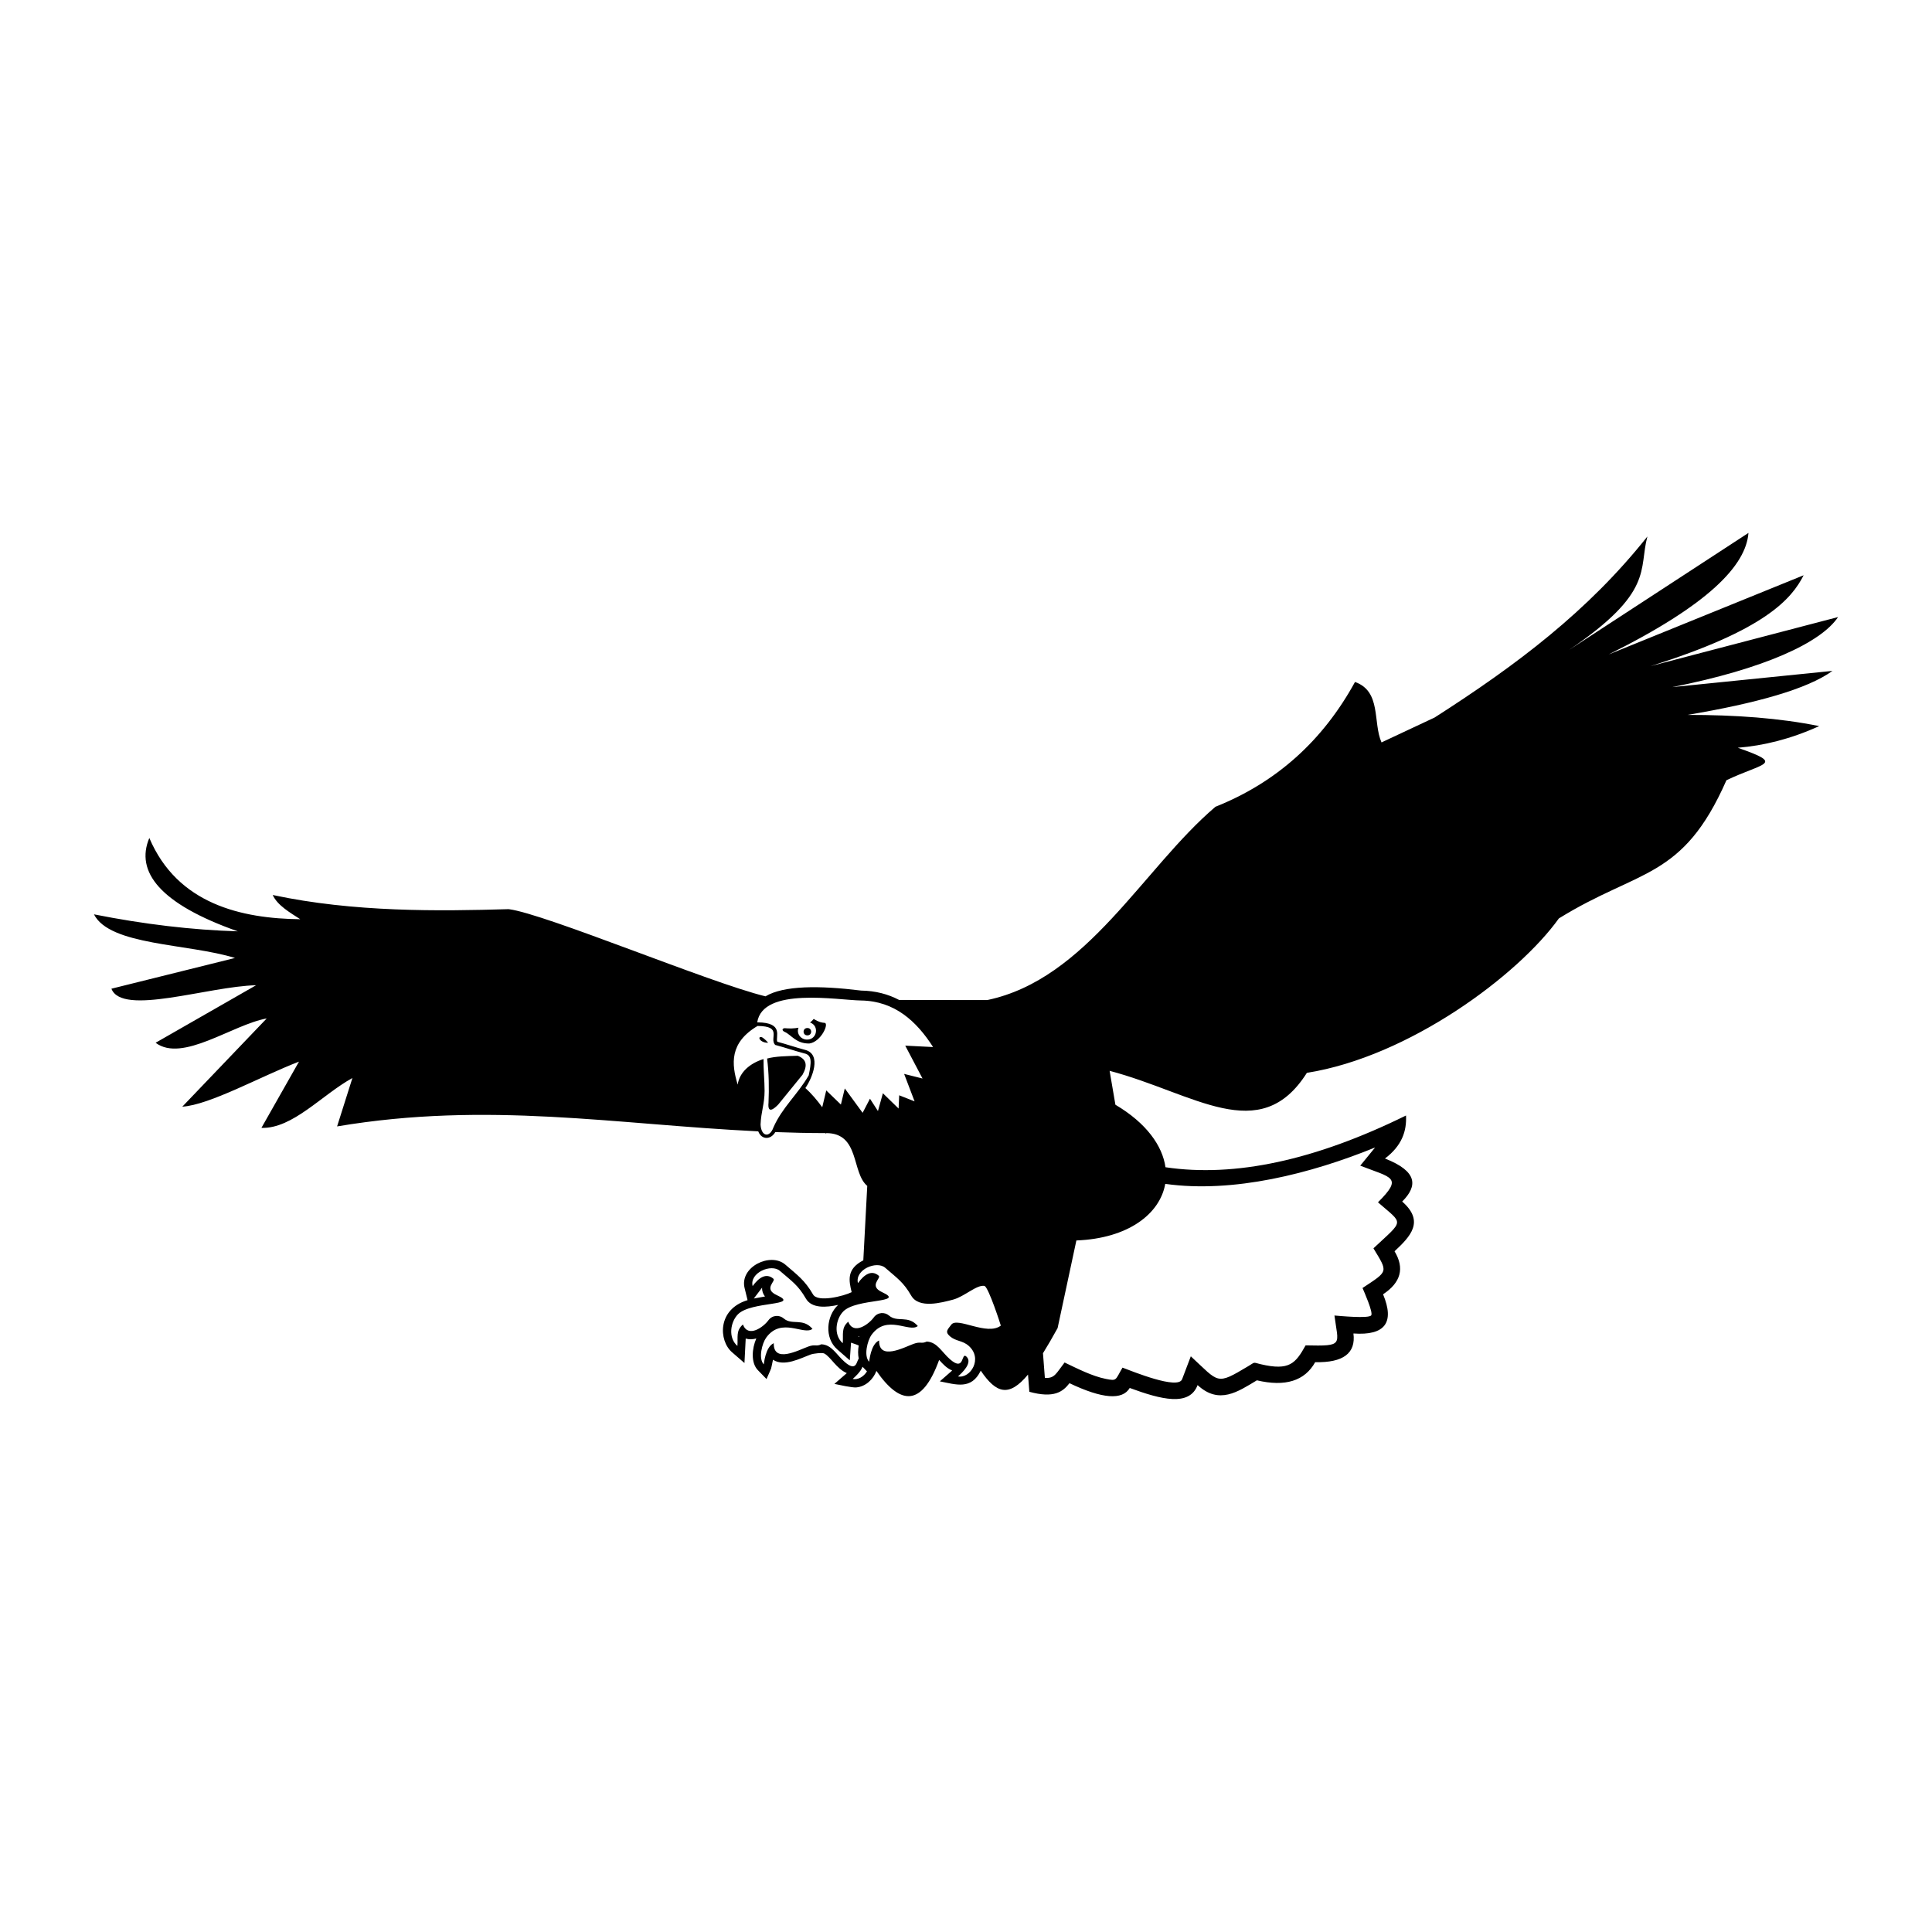 <?xml version="1.0" encoding="UTF-8"?>
<!-- Uploaded to: ICON Repo, www.iconrepo.com, Generator: ICON Repo Mixer Tools -->
<svg fill="#000000" width="800px" height="800px" version="1.1" viewBox="144 144 512 512" xmlns="http://www.w3.org/2000/svg">
 <path d="m601.52 350.77c9.949-4.731 15.637-4.188 3.004-8.609 6.836-0.555 13.977-2.285 21.578-5.734-10.391-2.125-22.172-2.981-34.91-2.969 18.258-3.082 31.789-6.859 38.43-11.664l-42.457 4.297c24.379-4.82 39.406-11.781 43.945-18.566l-49.719 13.008c30.301-9.484 37.395-17.785 40.59-24.082l-51.676 20.988c26.457-13.152 36.383-23.551 37.055-32.211l-47.551 31.016c22.664-15.336 18.406-21.305 20.766-30.066-15.691 19.762-34.574 34.012-56.387 47.973l-14.074 6.598c-2.344-5.344 0.023-13.508-7.023-16.023-8.562 15.633-20.891 26.66-36.988 33.078-19.219 16.348-34.012 45.688-60.488 51.227l-23.332-0.031c-2.941-1.543-6.262-2.43-10.074-2.488-11.133-1.375-20.504-1.367-25.348 1.527-14.789-3.594-58.453-21.91-68.055-23.105-18.523 0.547-41.023 0.844-62.535-3.75 1.273 2.785 4.606 4.664 7.301 6.422-15.523-0.18-32.539-3.965-40-21.535-3.777 8.957 2.832 17.488 23.445 24.742-12.141-0.367-24.836-1.867-38.113-4.504 4.184 8.309 24.914 7.707 37.371 11.562l-32.746 8.145c2.809 7.332 25.562-0.613 38.34-0.918l-26.633 15.246c7.086 5.336 20.254-4.766 29.449-6.449l-22.375 23.387c7.266-0.469 20.617-7.961 30.926-11.941l-9.961 17.559c8.277 0.273 16.078-8.809 24.117-13.215l-4.059 12.824c40.012-6.734 73.762-0.504 111.61 1.309 0.887 2.316 3.34 2.254 4.516 0.195 4.387 0.168 8.824 0.262 13.34 0.27l0.105 0.25 0.059-0.25c8.934 0.008 6.641 10.457 10.867 13.996l-1.043 19.719c-4.481 2.297-3.844 5.332-3.09 8.438-1.988 1.012-8.961 2.809-10.234 0.605-2.164-3.75-4.172-5.16-7.344-7.902-3.902-3.375-12.176 0.59-10.793 6.219l0.785 3.191c-8.074 2.434-7.66 10.742-4.125 13.801l3.301 2.863 0.332-6.484c0.879 0.281 1.844 0.242 2.809-0.02-1.168 2.641-1.477 6.461 0.422 8.402l2.285 2.352c1.727-4.016 0.953-1.785 1.715-5.117 2.988 1.957 7.277-0.398 10.086-1.422 0.5-0.184 2.957-0.535 3.516-0.227 1.75 0.965 3.207 4.004 5.957 5.195l-3.285 2.856c1.387 0.27 4.606 1.031 5.812 0.93 2.457-0.207 4.488-2.125 5.32-4.375 6.285 9.082 12.066 9.68 16.625-2.914 1.113 1.238 2.012 2.191 3.457 2.816l-3.277 2.867c4.277 0.832 8.355 2.332 10.844-2.832 4.113 6.074 7.481 7.106 12.527 1.035l0.352 4.562c6.516 1.785 8.871 0.008 10.641-2.277 8.699 4.141 14.02 4.559 15.965 1.266 8.281 3.051 15.805 5.004 17.984-0.762 5.711 5.266 10.688 1.742 15.711-1.266 7.516 1.773 12.668 0.172 15.453-4.809 7.434 0.168 10.812-2.367 10.133-7.606 8.359 0.59 10.98-2.867 7.856-10.383 4.731-3.125 5.742-6.926 3.039-11.402 4.195-3.922 8.062-7.891 2.027-13.176 4.094-4.094 4.176-7.981-4.562-11.402 4.516-3.422 5.785-7.309 5.574-11.402-24.117 11.871-45.359 16.441-63.742 13.711-0.809-5.699-5.047-11.703-13.27-16.566l-1.535-8.984c22.414 5.914 39.828 20.215 52.277 0.535 27.051-4.285 55.965-25.82 66.781-40.922 21.305-13.203 32.758-10.164 44.402-36.613zm-256.85 64.172c1.445-9.492 21.41-5.879 27.504-5.801 8.918 0.133 14.715 5.488 19.105 12.34l-7.383-0.375 4.582 8.711-4.875-1.219 2.773 7.277-4.082-1.613-0.16 3.512-4.16-4.051-1.309 4.719-2.117-3.277-1.945 3.742-4.727-6.461-1.031 4.277-3.879-3.75-1.066 4.457c-1.281-1.785-2.953-3.738-4.469-5.086 1.762-2.523 4.488-8.973-0.133-10.133-2.453-0.648-4.852-1.477-7.301-2.137-0.582-1.25 1.898-5.082-5.238-5.141-0.031 0.008-0.066 0.008-0.094 0.012zm2.625 9.582c2.305-0.613 5.129-0.648 8.121-0.73 2.273 0.898 2.691 2.488 1.266 5.016l-6.41 7.871c-1.031 1.078-2.922 2.719-2.606-0.445 0.16-3.863 0.117-7.809-0.375-11.711zm-1.43-5.66c0.406 0.105 1.855 1.48 1.629 1.48-2.172 0-2.875-1.797-1.629-1.48zm12.098-2.43c1.34 0 1.34 1.953 0 1.953-1.34 0-1.34-1.953 0-1.953zm-6.039 0.043c-0.867 0.125-0.582 0.75 0.078 1.012 1.707 0.77 2.981 3.113 6.484 3.051 3.148-0.453 5.285-5.363 4.047-5.469-0.781-0.066-1.527-0.18-2.887-1.047-0.297 0.363-0.625 0.684-0.977 0.957 2.492 0.82 1.898 4.523-0.785 4.523-1.715 0-2.875-1.641-2.273-3.152-1.113 0.219-2.344 0.25-3.688 0.125zm-2.957 26.309c-1.023 2.832-3.242 2.41-3.41-0.754 0.125-3.414 1.066-5.481 1.066-8.938 0-2.68-0.328-5.809-0.281-8.434-3.559 1.102-6.359 3.445-6.848 6.773-1.66-5.457-2.219-11.105 5.266-15.543 6.766 0.059 3 3.238 4.664 5.023 2.527 0.668 5.137 1.566 7.664 2.231 2.195 0.445 1.941 2.367 1.23 5.836-2.832 4.945-7.039 8.516-9.355 13.805zm60.266 52.512c-3.648 2.816-11.566-2.41-13.141-0.238-0.867 1.207-1.785 1.82-0.363 3.059 1.566 1.367 3.309 1.082 4.949 2.512 3.898 3.391 0.477 8.77-2.801 8.133 0.992-0.867 4.059-3.672 2.184-5.297-1.375-1.203-0.363 4.176-4.262 0.793-2.25-1.957-3.422-4.606-6.211-4.731-1.418 0.68-1.578-0.09-3.481 0.605-2.488 0.91-9.254 4.562-9.133-0.895-2.25 0.98-2.606 5.57-2.637 5.637-1.512-1.555-0.434-5.648 0.617-7.106 4.059-5.617 10.02-0.512 12.277-2.356-2.617-3.016-5.414-0.844-7.633-2.777-1.113-0.969-3.016-0.93-4.059 0.52-1.25 1.727-5.336 4.797-6.742 1.105-1.891 1.648-1.281 3.266-1.457 5.707-2.547-2.215-1.832-6.414 0.137-8.426 3.512-3.57 16.762-2.148 10.312-5.094-3.688-1.68-0.191-3.738-0.91-4.363-1.918-1.668-3.887-0.293-5.512 1.957-0.875-3.582 4.957-6.039 7.234-4.059 3.227 2.809 4.836 3.828 6.879 7.371 2.035 3.539 8.074 1.852 11.078 1.066 3.035-0.797 6.297-4.039 8.371-3.637 1.125 0.578 4.262 10.312 4.297 10.508zm-35.473 12.133-1.18-1.227c-0.488 1.328-1.98 2.684-2.617 3.238 1.453 0.281 2.941-0.625 3.797-2.012zm-2.18-3.356c-0.238-1.09-0.219-2.32-0.012-3.504-0.68-0.32-1.363-0.5-2.035-0.75l-0.332 4.676-3.301-2.875c-3.492-3.039-2.91-8.918 0.215-11.805-3.094 0.66-6.992 1.012-8.551-1.684-2.035-3.523-3.648-4.539-6.879-7.336-2.277-1.977-8.105 0.477-7.231 4.035 1.617-2.238 3.594-3.602 5.512-1.945 0.715 0.625-2.785 2.672 0.906 4.344 6.457 2.934-6.801 1.516-10.305 5.07-1.977 2.004-2.691 6.184-0.145 8.391 0.18-2.43-0.434-4.039 1.457-5.684 1.41 3.672 5.5 0.617 6.742-1.102 1.043-1.441 2.945-1.48 4.062-0.512 2.219 1.922 5.012-0.242 7.633 2.762-2.262 1.84-8.219-3.25-12.277 2.344-1.055 1.457-2.137 5.527-0.625 7.074 0.031-0.066 0.387-4.629 2.641-5.613-0.125 5.438 6.648 1.797 9.129 0.895 1.902-0.695 2.066 0.07 3.481-0.605 2.797 0.125 3.969 2.762 6.219 4.707 3.176 2.754 3.09-0.316 3.695-0.879zm0.145-5.973c-0.113 0.02-0.219 0.031-0.332 0.043 0.105 0.043 0.219 0.082 0.32 0.117zm-27.949-9.984 2.953-0.535c-0.504-0.645-0.809-1.422-0.77-2.344zm85.469-15.383c13.727-0.523 22.152-7.027 23.559-14.996 18.066 2.535 38.645-2.731 55.613-9.645l-3.938 4.82c8.344 3.262 11.43 2.992 4.699 9.711 6.797 5.957 7.062 4.457-1.203 12.191 3.887 6.438 4.016 5.945-2.891 10.516 0.418 0.992 2.856 6.469 2.305 7.246-0.645 0.922-8.559 0.133-9.746 0.047 1.004 7.824 2.617 8.141-7.641 7.91-2.68 4.785-4.277 6.789-11.914 4.992-2.152-0.512-1.355-0.637-3.254 0.5-8.629 5.164-7.66 4.414-15.258-2.594l-2.305 6.074c-1.082 2.875-13.133-2.082-15.797-3.07-1.977 3.34-1.406 3.582-4.434 2.981-3.594-0.707-7.551-2.742-10.918-4.344-2.254 2.91-2.613 4.266-5.223 4.082l-0.5-6.535c1.195-1.918 2.477-4.129 3.875-6.664l4.977-23.227z" fill-rule="evenodd"/>
</svg>